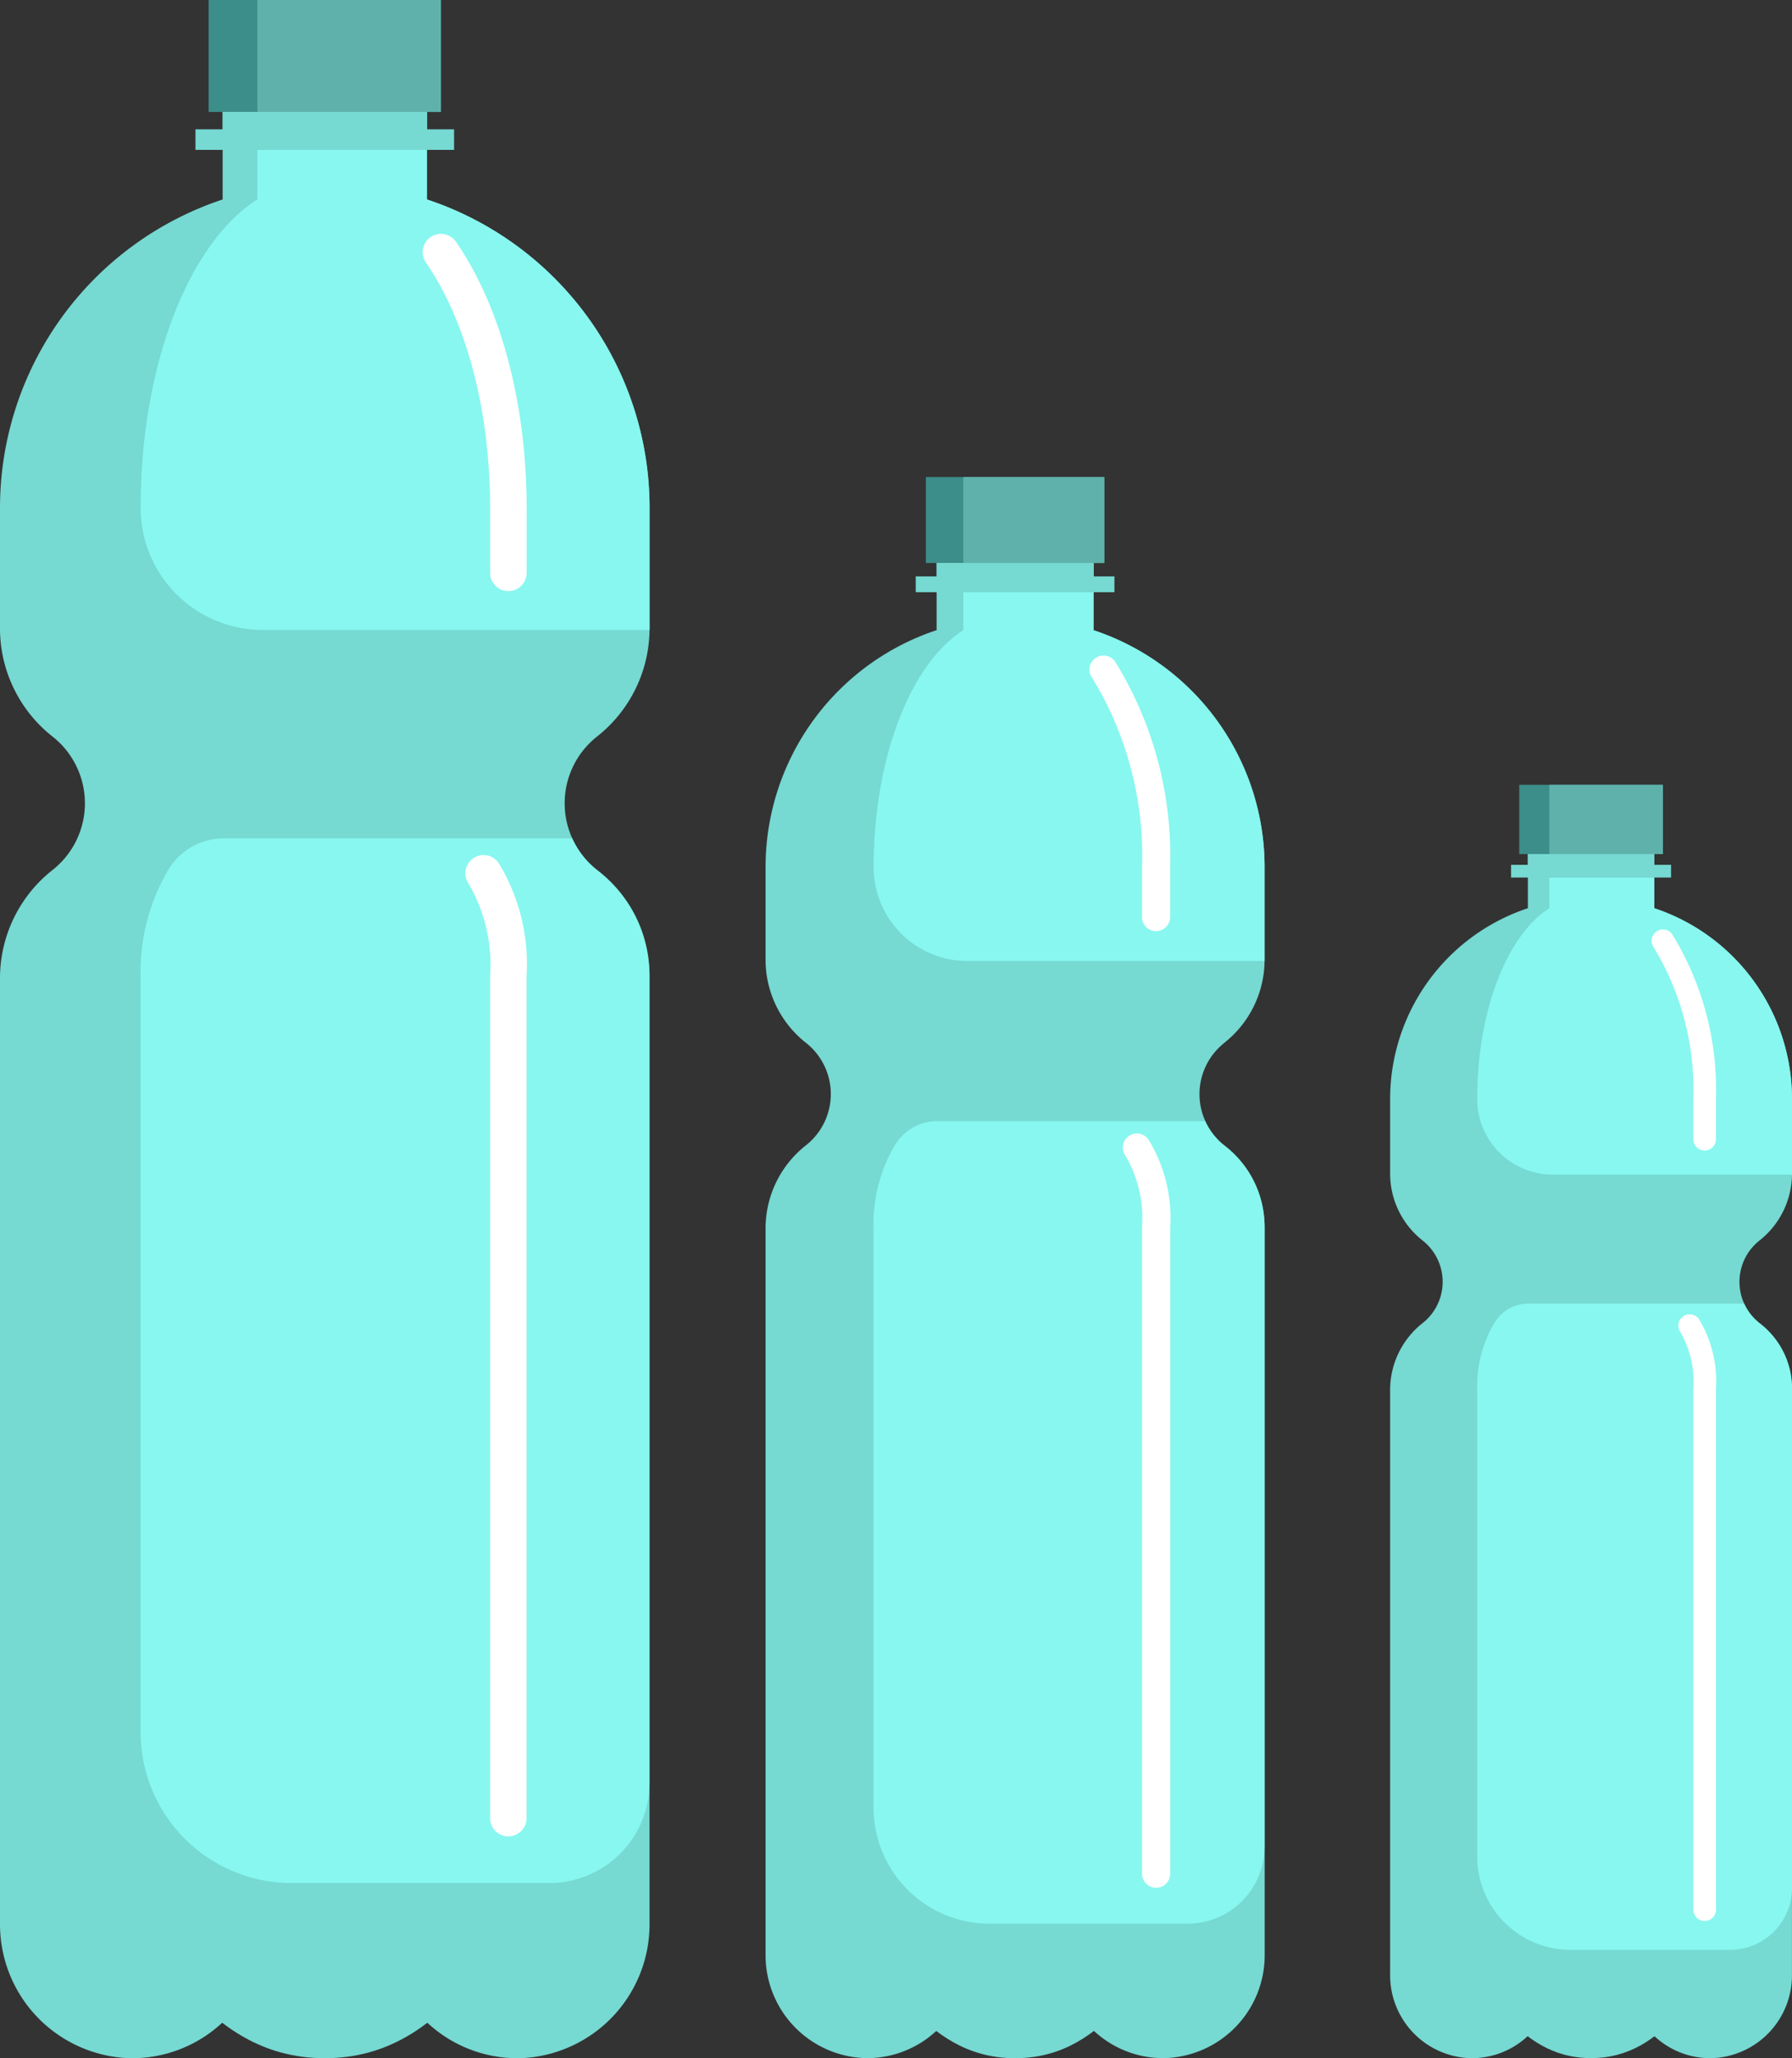 <svg xmlns="http://www.w3.org/2000/svg" id="Group_4936" data-name="Group 4936" width="88.946" height="102.12" viewBox="0 0 88.946 102.12"><rect x="0" y="0" width="88.946" height="102.12" fill="#333333" stroke="none"/><g id="Group_4623" data-name="Group 4623" transform="translate(0 0)"><g id="Group_4598" data-name="Group 4598" transform="translate(0 1.144)"><path id="Path_5041" data-name="Path 5041" d="M3828.39,565.551a6.832,6.832,0,0,0,2.636-5.307v-6.064a16.123,16.123,0,0,0-11.051-15.3v-8.751h-10.138v8.751a16.123,16.123,0,0,0-11.051,15.3v6.064a6.831,6.831,0,0,0,2.636,5.307,4.214,4.214,0,0,1,0,6.576,6.832,6.832,0,0,0-2.636,5.307v46.975a6.647,6.647,0,0,0,6.374,6.692,6.558,6.558,0,0,0,6.742-6.555h6.008a6.558,6.558,0,0,0,6.742,6.555,6.647,6.647,0,0,0,6.374-6.692V577.434a6.832,6.832,0,0,0-2.635-5.307,4.215,4.215,0,0,1,0-6.576Z" transform="translate(-3798.786 -530.127)" fill="#76d9d2"></path></g><g id="Group_4599" data-name="Group 4599" transform="translate(5.21 85.809)"><path id="Path_5042" data-name="Path 5042" d="M3821.23,894.87v9.753c2.832,0,4.573,6.558,10.91,6.558s8.079-6.558,10.911-6.558V894.87Z" transform="translate(-3821.23 -894.87)" fill="#76d9d2"></path></g><g id="Group_4600" data-name="Group 4600" transform="translate(6.978 1.143)"><g id="Group_4274" data-name="Group 4274" transform="translate(21.072 39.154)"><path id="Path_5043" data-name="Path 5043" d="M3919.633,698.83c0-.008,0-.016,0-.025A.07.07,0,0,0,3919.633,698.83Z" transform="translate(-3919.631 -698.805)" fill="#e1f4f0"></path></g><g id="Group_4275" data-name="Group 4275" transform="translate(21.262 40.04)"><path id="Path_5044" data-name="Path 5044" d="M3920.45,702.63l0-.009A.012.012,0,0,1,3920.45,702.63Z" transform="translate(-3920.447 -702.621)" fill="#e1f4f0"></path></g><g id="Group_4276" data-name="Group 4276" transform="translate(0.001)"><path id="Path_5045" data-name="Path 5045" d="M3843.064,538.877v-8.751h-8.415v8.751c-3.366,2.125-5.795,8.171-5.795,15.3h0a6.064,6.064,0,0,0,6.064,6.064h19.2v-6.064A16.123,16.123,0,0,0,3843.064,538.877Z" transform="translate(-3828.854 -530.126)" fill="#87f7ef"></path></g><g id="Group_4277" data-name="Group 4277" transform="translate(21.145 39.603)"><path id="Path_5046" data-name="Path 5046" d="M3919.946,700.76l0-.022A.07.07,0,0,0,3919.946,700.76Z" transform="translate(-3919.941 -700.738)" fill="#e1f4f0"></path></g><g id="Group_4278" data-name="Group 4278" transform="translate(0 40.454)"><path id="Path_5047" data-name="Path 5047" d="M3851.567,706.022a4.229,4.229,0,0,1-1.294-1.618h-17.305a3.192,3.192,0,0,0-2.676,1.452l-.061.093a9.955,9.955,0,0,0-1.382,5.307v37.487a7.494,7.494,0,0,0,7.494,7.494h12.794a4.973,4.973,0,0,0,4.973-4.973V711.257A6.542,6.542,0,0,0,3851.567,706.022Z" transform="translate(-3828.849 -704.404)" fill="#87f7ef"></path></g></g><g id="Group_4605" data-name="Group 4605" transform="translate(10.356)"><rect id="Rectangle_534" data-name="Rectangle 534" width="11.53" height="5.554" transform="translate(0)" fill="#3c8e8a"></rect></g><g id="Group_4602" data-name="Group 4602" transform="translate(9.701 6.417)"><rect id="Rectangle_535" data-name="Rectangle 535" width="12.837" height="1.019" transform="translate(0)" fill="#76d9d2"></rect></g><g id="Group_4603" data-name="Group 4603" transform="translate(11.052 5.554)"><rect id="Rectangle_536" data-name="Rectangle 536" width="10.137" height="1.882" fill="#76d9d2"></rect></g><g id="Group_4601" data-name="Group 4601" transform="translate(20.977 11.605)"><path id="Path_5048" data-name="Path 5048" d="M3893.414,592.92a.907.907,0,0,1-.907-.907v-3.226c0-4.8-1.162-9.236-3.187-12.167a.907.907,0,1,1,1.493-1.032c2.229,3.227,3.508,8.038,3.508,13.2v3.226A.907.907,0,0,1,3893.414,592.92Z" transform="translate(-3889.158 -575.197)" fill="#fff"></path></g><g id="Group_4604" data-name="Group 4604" transform="translate(23.123 42.463)"><path id="Path_5049" data-name="Path 5049" d="M3900.512,756.783a.907.907,0,0,1-.907-.907V714.119a8.01,8.01,0,0,0-1.046-4.572.907.907,0,1,1,1.5-1.016,9.674,9.674,0,0,1,1.357,5.588v41.757A.907.907,0,0,1,3900.512,756.783Z" transform="translate(-3898.403 -708.132)" fill="#fff"></path></g><g id="Group_4606" data-name="Group 4606" transform="translate(12.775)"><rect id="Rectangle_537" data-name="Rectangle 537" width="9.111" height="5.554" transform="translate(0)" fill="#5fb2ac"></rect></g></g><g id="Group_4624" data-name="Group 4624" transform="translate(38 23.669)"><g id="Group_4598-2" data-name="Group 4598" transform="translate(0 0.879)"><path id="Path_5041-2" data-name="Path 5041" d="M3821.528,557.34a5.249,5.249,0,0,0,2.025-4.077V548.6a12.386,12.386,0,0,0-8.49-11.755v-6.722h-7.788v6.722a12.386,12.386,0,0,0-8.49,11.755v4.659a5.248,5.248,0,0,0,2.025,4.077,3.237,3.237,0,0,1,0,5.052,5.248,5.248,0,0,0-2.025,4.077v36.087a5.106,5.106,0,0,0,4.9,5.141,5.038,5.038,0,0,0,5.18-5.036h4.615a5.038,5.038,0,0,0,5.179,5.036,5.106,5.106,0,0,0,4.9-5.141V566.469a5.248,5.248,0,0,0-2.024-4.077,3.238,3.238,0,0,1,0-5.052Z" transform="translate(-3798.786 -530.127)" fill="#76d9d2"></path></g><g id="Group_4599-2" data-name="Group 4599" transform="translate(4.002 65.921)"><path id="Path_5042-2" data-name="Path 5042" d="M3821.23,894.87v7.492c2.175,0,3.513,5.038,8.381,5.038s6.206-5.038,8.382-5.038V894.87Z" transform="translate(-3821.23 -894.87)" fill="#76d9d2"></path></g><g id="Group_4600-2" data-name="Group 4600" transform="translate(5.361 0.878)"><g id="Group_4274-2" data-name="Group 4274" transform="translate(16.188 30.079)"><path id="Path_5043-2" data-name="Path 5043" d="M3919.632,698.824c0-.006,0-.013,0-.019A.055.055,0,0,0,3919.632,698.824Z" transform="translate(-3919.631 -698.805)" fill="#e1f4f0"></path></g><g id="Group_4275-2" data-name="Group 4275" transform="translate(16.334 30.76)"><path id="Path_5044-2" data-name="Path 5044" d="M3920.45,702.628l0-.007A.008.008,0,0,1,3920.45,702.628Z" transform="translate(-3920.447 -702.621)" fill="#e1f4f0"></path></g><g id="Group_4276-2" data-name="Group 4276" transform="translate(0.001)"><path id="Path_5045-2" data-name="Path 5045" d="M3839.771,536.848v-6.722h-6.465v6.722c-2.586,1.633-4.452,6.277-4.452,11.755h0a4.659,4.659,0,0,0,4.659,4.659h14.747V548.6A12.386,12.386,0,0,0,3839.771,536.848Z" transform="translate(-3828.854 -530.126)" fill="#87f7ef"></path></g><g id="Group_4277-2" data-name="Group 4277" transform="translate(16.244 30.424)"><path id="Path_5046-2" data-name="Path 5046" d="M3919.945,700.755c0-.005,0-.011,0-.017A.051.051,0,0,0,3919.945,700.755Z" transform="translate(-3919.941 -700.738)" fill="#e1f4f0"></path></g><g id="Group_4278-2" data-name="Group 4278" transform="translate(0 31.078)"><path id="Path_5047-2" data-name="Path 5047" d="M3846.3,705.647a3.248,3.248,0,0,1-.994-1.243h-13.294a2.452,2.452,0,0,0-2.056,1.116l-.047.072a7.649,7.649,0,0,0-1.062,4.077v28.8a5.757,5.757,0,0,0,5.757,5.757h9.829a3.821,3.821,0,0,0,3.821-3.82V709.669A5.026,5.026,0,0,0,3846.3,705.647Z" transform="translate(-3828.849 -704.404)" fill="#87f7ef"></path></g></g><g id="Group_4605-2" data-name="Group 4605" transform="translate(7.956)"><rect id="Rectangle_534-2" data-name="Rectangle 534" width="8.858" height="4.266" transform="translate(0)" fill="#3c8e8a"></rect></g><g id="Group_4602-2" data-name="Group 4602" transform="translate(7.453 4.93)"><rect id="Rectangle_535-2" data-name="Rectangle 535" width="9.862" height="0.783" transform="translate(0)" fill="#76d9d2"></rect></g><g id="Group_4603-2" data-name="Group 4603" transform="translate(8.491 4.266)"><rect id="Rectangle_536-2" data-name="Rectangle 536" width="7.788" height="1.446" fill="#76d9d2"></rect></g><g id="Group_4601-2" data-name="Group 4601" transform="translate(16.115 8.916)"><path id="Path_5048-2" data-name="Path 5048" d="M3892.427,588.812a.7.7,0,0,1-.7-.7v-2.478a16.907,16.907,0,0,0-2.448-9.347.7.7,0,1,1,1.147-.793,18.307,18.307,0,0,1,2.695,10.14v2.478A.7.7,0,0,1,3892.427,588.812Z" transform="translate(-3889.158 -575.197)" fill="#fff"></path></g><g id="Group_4604-2" data-name="Group 4604" transform="translate(17.764 32.621)"><path id="Path_5049-2" data-name="Path 5049" d="M3900.023,745.507a.7.7,0,0,1-.7-.7V712.731a6.152,6.152,0,0,0-.8-3.512.7.7,0,1,1,1.156-.781,7.433,7.433,0,0,1,1.043,4.293V744.81A.7.7,0,0,1,3900.023,745.507Z" transform="translate(-3898.403 -708.132)" fill="#fff"></path></g><g id="Group_4606-2" data-name="Group 4606" transform="translate(9.814)"><rect id="Rectangle_537-2" data-name="Rectangle 537" width="7" height="4.266" transform="translate(0)" fill="#5fb2ac"></rect></g></g><g id="Group_4625" data-name="Group 4625" transform="translate(69 38.94)"><g id="Group_4598-3" data-name="Group 4598" transform="translate(0 0.708)"><path id="Path_5041-3" data-name="Path 5041" d="M3817.1,552.043a4.228,4.228,0,0,0,1.631-3.283v-3.752a9.975,9.975,0,0,0-6.837-9.467v-5.414h-6.272v5.414a9.975,9.975,0,0,0-6.837,9.467v3.752a4.226,4.226,0,0,0,1.631,3.283,2.607,2.607,0,0,1,0,4.068,4.226,4.226,0,0,0-1.631,3.283v29.062a4.112,4.112,0,0,0,3.943,4.14,4.057,4.057,0,0,0,4.171-4.056h3.717a4.057,4.057,0,0,0,4.171,4.056,4.112,4.112,0,0,0,3.943-4.14V559.395a4.227,4.227,0,0,0-1.63-3.283,2.608,2.608,0,0,1,0-4.068Z" transform="translate(-3798.786 -530.127)" fill="#76d9d2"></path></g><g id="Group_4599-3" data-name="Group 4599" transform="translate(3.223 53.088)"><path id="Path_5042-3" data-name="Path 5042" d="M3821.23,894.87V900.9c1.752,0,2.829,4.057,6.75,4.057s5-4.057,6.75-4.057V894.87Z" transform="translate(-3821.23 -894.87)" fill="#76d9d2"></path></g><g id="Group_4600-3" data-name="Group 4600" transform="translate(4.317 0.707)"><g id="Group_4274-3" data-name="Group 4274" transform="translate(13.037 24.224)"><path id="Path_5043-3" data-name="Path 5043" d="M3919.632,698.82V698.8A.053.053,0,0,0,3919.632,698.82Z" transform="translate(-3919.631 -698.805)" fill="#e1f4f0"></path></g><g id="Group_4275-3" data-name="Group 4275" transform="translate(13.154 24.772)"><path id="Path_5044-3" data-name="Path 5044" d="M3920.449,702.627l0-.006A.007.007,0,0,1,3920.449,702.627Z" transform="translate(-3920.447 -702.621)" fill="#e1f4f0"></path></g><g id="Group_4276-3" data-name="Group 4276" transform="translate(0.001)"><path id="Path_5045-3" data-name="Path 5045" d="M3837.646,535.54v-5.414h-5.206v5.414c-2.083,1.315-3.585,5.055-3.585,9.467h0a3.752,3.752,0,0,0,3.752,3.752h11.876v-3.752A9.975,9.975,0,0,0,3837.646,535.54Z" transform="translate(-3828.854 -530.126)" fill="#87f7ef"></path></g><g id="Group_4277-3" data-name="Group 4277" transform="translate(13.082 24.502)"><path id="Path_5046-3" data-name="Path 5046" d="M3919.944,700.751s0-.009,0-.013A.045.045,0,0,0,3919.944,700.751Z" transform="translate(-3919.941 -700.738)" fill="#e1f4f0"></path></g><g id="Group_4278-3" data-name="Group 4278" transform="translate(0 25.028)"><path id="Path_5047-3" data-name="Path 5047" d="M3842.9,705.405a2.617,2.617,0,0,1-.8-1H3831.4a1.974,1.974,0,0,0-1.656.9l-.038.058a6.16,6.16,0,0,0-.855,3.283v23.192a4.636,4.636,0,0,0,4.636,4.636h7.916a3.077,3.077,0,0,0,3.077-3.077V708.644A4.048,4.048,0,0,0,3842.9,705.405Z" transform="translate(-3828.849 -704.404)" fill="#87f7ef"></path></g></g><g id="Group_4605-3" data-name="Group 4605" transform="translate(6.407)"><rect id="Rectangle_534-3" data-name="Rectangle 534" width="7.134" height="3.436" transform="translate(0)" fill="#3c8e8a"></rect></g><g id="Group_4602-3" data-name="Group 4602" transform="translate(6.002 3.97)"><rect id="Rectangle_535-3" data-name="Rectangle 535" width="7.942" height="0.63" transform="translate(0)" fill="#76d9d2"></rect></g><g id="Group_4603-3" data-name="Group 4603" transform="translate(6.838 3.436)"><rect id="Rectangle_536-3" data-name="Rectangle 536" width="6.272" height="1.164" fill="#76d9d2"></rect></g><g id="Group_4601-3" data-name="Group 4601" transform="translate(12.978 7.18)"><path id="Path_5048-3" data-name="Path 5048" d="M3891.791,586.162a.561.561,0,0,1-.561-.561v-2a13.615,13.615,0,0,0-1.972-7.528.561.561,0,1,1,.924-.638,14.744,14.744,0,0,1,2.17,8.166v2A.561.561,0,0,1,3891.791,586.162Z" transform="translate(-3889.158 -575.197)" fill="#fff"></path></g><g id="Group_4604-3" data-name="Group 4604" transform="translate(14.306 26.271)"><path id="Path_5049-3" data-name="Path 5049" d="M3899.708,738.232a.561.561,0,0,1-.561-.561V711.836a4.955,4.955,0,0,0-.647-2.829.561.561,0,0,1,.93-.629,5.986,5.986,0,0,1,.84,3.457V737.67A.561.561,0,0,1,3899.708,738.232Z" transform="translate(-3898.403 -708.132)" fill="#fff"></path></g><g id="Group_4606-3" data-name="Group 4606" transform="translate(7.903)"><rect id="Rectangle_537-3" data-name="Rectangle 537" width="5.637" height="3.436" transform="translate(0)" fill="#5fb2ac"></rect></g></g></svg>